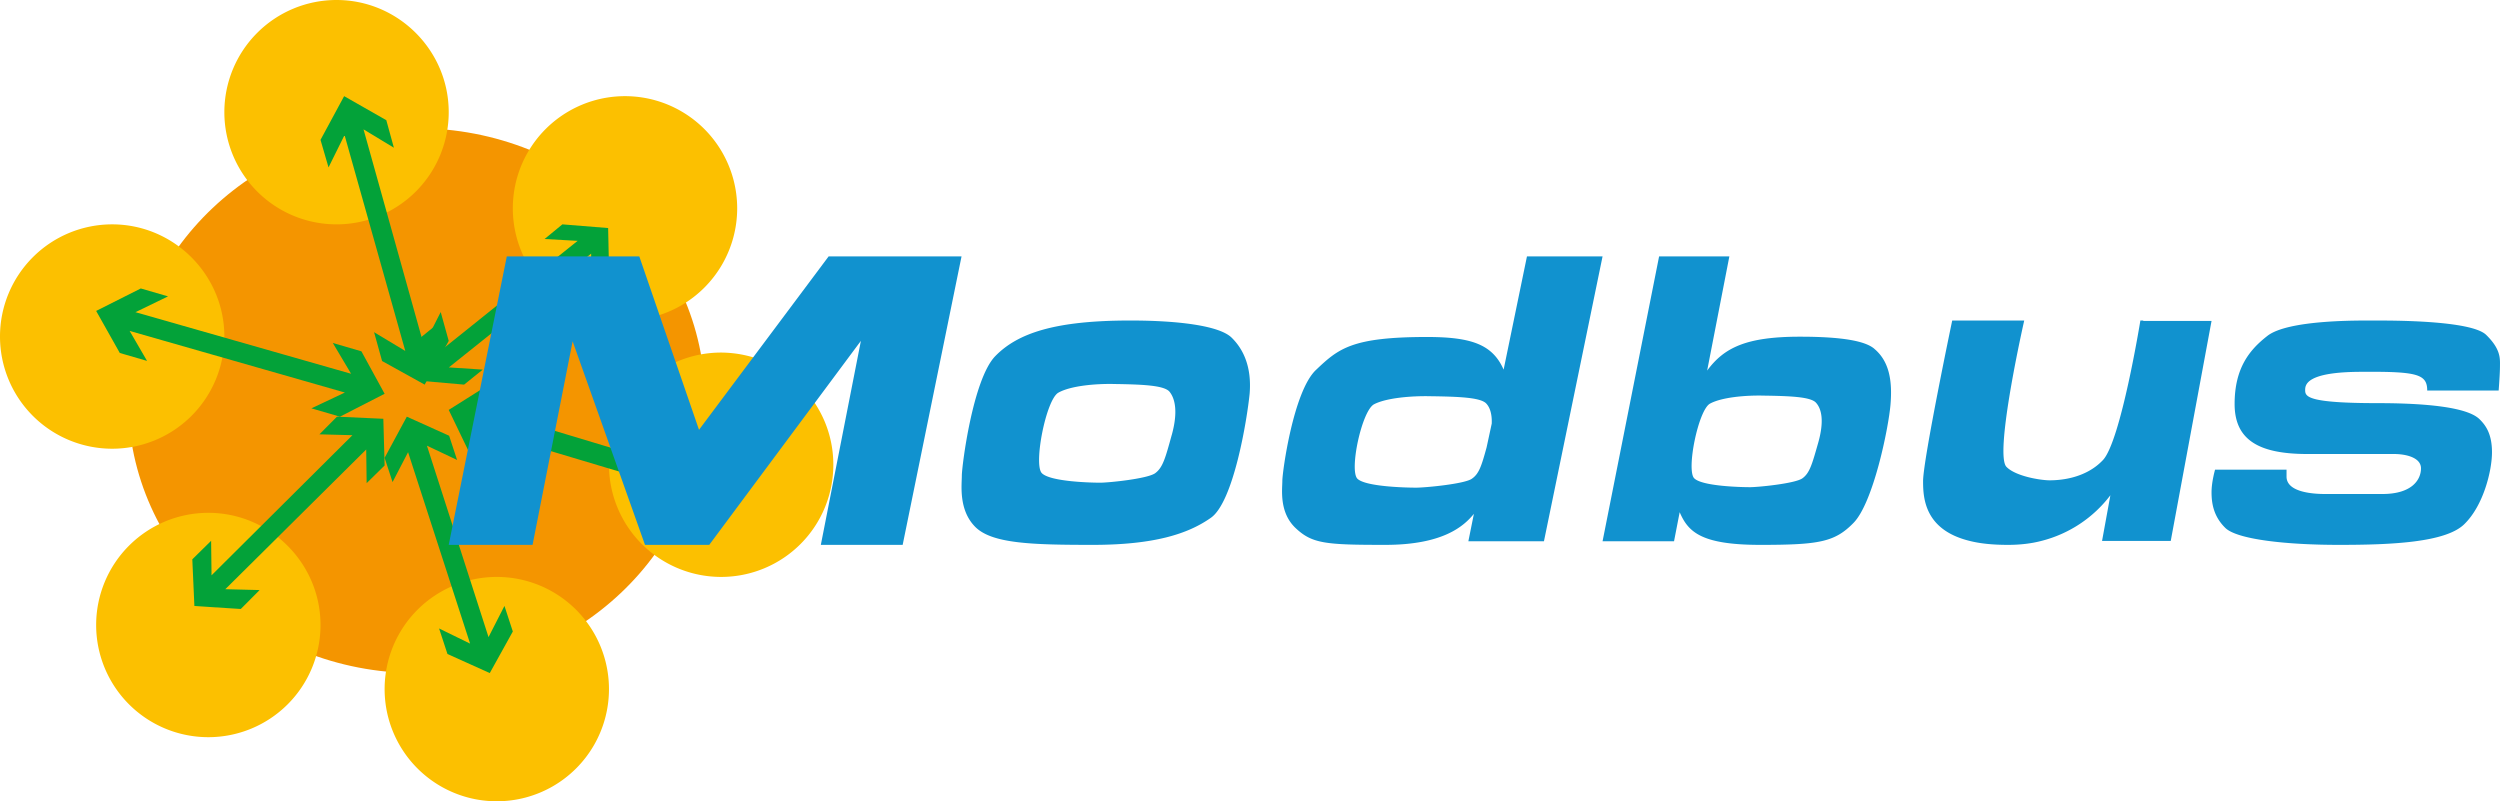 <svg width="78" height="25" xmlns="http://www.w3.org/2000/svg"><g fill="none"><path d="M22 12.5C22 7.806 17.974 4 13 4s-9 3.806-9 8.5S8.026 21 13 21c4.974-.013 9-3.806 9-8.5" fill="#F49500"/><path d="M14 3.5A3.5 3.5 0 1110.5 0C12.426 0 14 1.574 14 3.5m9 3a3.5 3.5 0 11-7 0 3.5 3.5 0 017 0m3 8a3.5 3.5 0 11-3.5-3.5c1.94.014 3.5 1.574 3.5 3.5m-7 7a3.5 3.5 0 11-7 0 3.5 3.5 0 017 0m-9-2A3.5 3.5 0 116.5 16c1.926 0 3.5 1.574 3.5 3.5m-3-9A3.5 3.5 0 113.5 7C5.426 7 7 8.574 7 10.5" fill="#FCC000"/><path fill="#03A239" d="M14 10.636l-.25-.9-.526 1.037-1.882-6.737.947.573-.236-.859L10.737 3 10 4.364l.25.859.5-1.01 1.895 6.737-.974-.586.25.9L13.25 12z"/><path fill="#03A239" d="M14.48 12l.582-.468-1.058-.069 4.44-3.55v.89L19 8.359l-.026-1.244L17.546 7l-.555.457 1.031.057-4.44 3.561.013-.924-.595.48.04 1.243zm-6.967 7l.587-.59-1.07-.027 4.396-4.359.013 1.05.561-.551-.04-1.457L10.514 13l-.548.551 1.03.027L6.6 17.95l-.013-1.077-.587.578.065 1.457zm3.763-8.039l-.892-.26.571.961L4.226 9.74l1.017-.493L4.393 9 3 9.701l.738 1.312.85.247-.543-.935 6.715 1.922-1.045.493.892.26L12 12.286zM16 19.703l-.261-.798-.497.973-1.922-5.973.941.446-.248-.756-1.32-.595L12 14.284l.248.757.484-.933 1.935 5.973-.968-.473.262.797 1.32.595zm5.373-5.89l-.8-.249.494 1.01-5.974-1.799.907-.554-.747-.221-1.253.789.653 1.356.747.236-.48-.983 5.973 1.785-.933.568.8.249 1.24-.817z"/><path fill="#1192CF" d="M14 17l1.812-9h4.134l1.863 5.41L25.853 8H30l-1.837 9H25.61l1.25-6.365L22.128 17h-2.004l-2.258-6.352L16.616 17zm24.435-6.457c-.37-.38-1.664-.543-3.17-.543-2.35 0-3.513.393-4.213 1.112-.7.72-1.043 3.433-1.043 3.731 0 .285-.106 1.058.41 1.587.514.53 1.756.57 3.67.57 1.916 0 2.972-.34 3.685-.841.714-.488 1.136-3.08 1.215-3.88.066-.814-.184-1.37-.554-1.736m-1.876 3.025c-.198.719-.277 1.017-.515 1.194-.237.176-1.452.298-1.716.298-.265 0-1.559-.027-1.823-.298-.264-.272.132-2.293.515-2.51.383-.217 1.175-.285 1.743-.271.872.013 1.532.04 1.717.23.185.217.278.638.08 1.357M47.641 8l-.728 3.532c-.345-.78-.994-1.018-2.386-1.018-2.358 0-2.769.364-3.471 1.03-.703.667-1.047 3.18-1.047 3.457 0 .264-.106.98.41 1.471.518.49.928.528 2.797.528 1.802 0 2.451-.578 2.769-.968l-.172.855h2.358L50 8h-2.359zm-1.722 6.939c-.239.163-1.458.276-1.736.276s-1.564-.025-1.829-.276c-.265-.252.133-2.125.517-2.326.384-.201 1.18-.264 1.75-.251.874.012 1.536.037 1.735.213.12.114.199.327.186.641l-.16.742c-.158.578-.238.83-.463.98m12.561-4.055c-.278-.24-.984-.378-2.32-.378-1.675 0-2.368.34-2.897 1.057L53.956 8h-2.192L50 16.887h2.23l.176-.907c.265.617.668 1.02 2.52 1.02 1.827 0 2.318-.088 2.898-.68.617-.617 1.096-2.945 1.16-3.7.062-.743-.039-1.347-.505-1.737m-1.751 2.932c-.19.668-.265.944-.492 1.108-.226.164-1.385.277-1.637.277s-1.487-.025-1.739-.277.126-2.127.491-2.329c.366-.201 1.122-.264 1.663-.251.832.012 1.462.037 1.638.214.19.201.265.591.076 1.258M66.87 10h-.09s-.611 3.767-1.17 4.356c-.558.59-1.376.63-1.662.63-.273 0-1.065-.123-1.35-.424-.351-.384.415-3.932.558-4.562h-2.247S60 14.342 60 15.014c0 .534.052 1.52 1.455 1.863.324.082.714.123 1.194.123.377 0 .728-.041 1.04-.123a3.899 3.899 0 002.155-1.425l-.26 1.425h2.143L69 10.014h-2.13V10zm8.859 2.185h2.229s.041-.53.041-.746c0-.231.042-.53-.43-.99-.47-.462-3.017-.448-3.446-.448-.43 0-2.742-.041-3.392.488-.554.434-1.011 1.004-1.011 2.116 0 1.126.761 1.56 2.27 1.56h2.7c.374 0 .845.109.845.448s-.263.8-1.205.8h-1.786c-.429 0-1.204-.068-1.204-.543v-.217h-2.23s-.11.38-.11.706c0 .325.055.746.43 1.112.373.366 1.937.529 3.543.529s3.337-.068 3.918-.651c.596-.583.859-1.669.859-2.238 0-.57-.194-.841-.388-1.031-.18-.176-.734-.502-3.184-.502-2.188 0-2.257-.203-2.257-.407 0-.163.028-.57 1.759-.57 1.73-.013 2.049.068 2.049.584"/></g></svg>